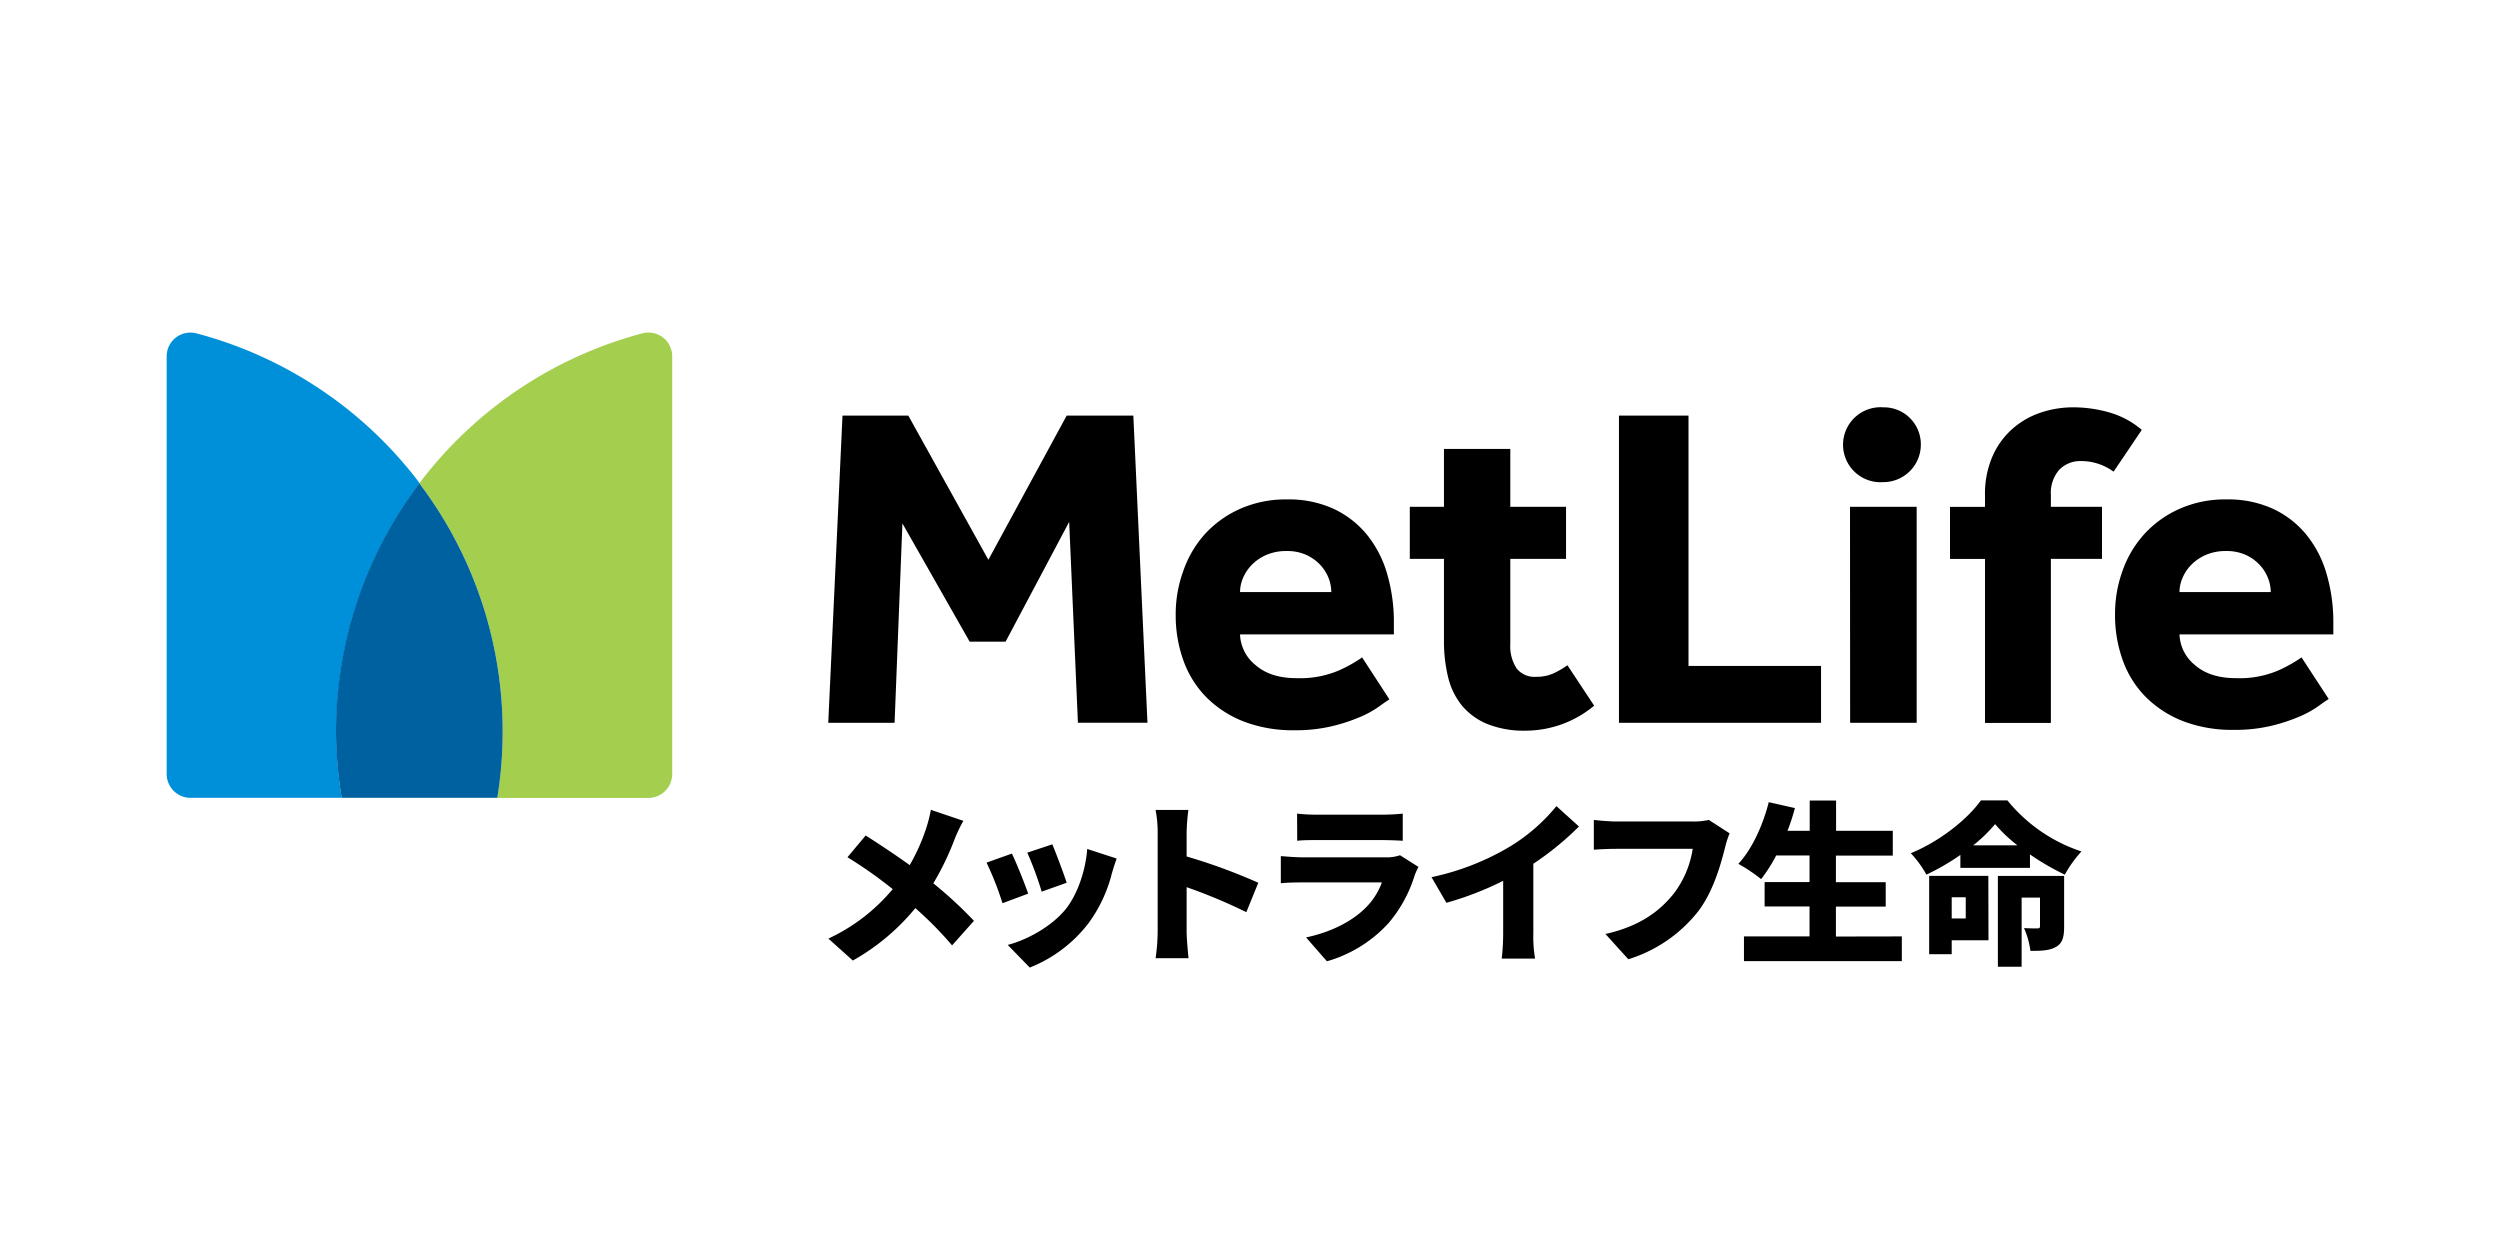 <svg data-name="レイヤー 1" xmlns="http://www.w3.org/2000/svg" viewBox="0 0 600 300"><path d="M231.21 197a36.87 36.87 0 00-2 4.14A67.38 67.38 0 01224 212a99.85 99.85 0 019.75 9l-5.25 5.89a85.71 85.71 0 00-8.82-8.94 52.94 52.94 0 01-15 12.58l-5.87-5.27a44.37 44.37 0 0015.44-11.87 104 104 0 00-10.86-7.65l4.37-5.22c3.16 2 7.2 4.68 10.57 7.11a46.65 46.65 0 004-9 33 33 0 001.08-4.27zm15.56 17.47l-6.17 2.3a74.35 74.35 0 00-3.83-9.74l6.08-2.17c1.15 2.36 3.08 7.21 3.92 9.63zm21.23-8.42c-.58 1.63-.88 2.63-1.17 3.64a34.32 34.32 0 01-5.58 11.87 33 33 0 01-14.11 10.65l-5.29-5.43c4.42-1.13 10.5-4.31 14-8.69 2.75-3.47 4.7-9.16 5.08-14.34zm-12 5.81l-6 2.14a78.94 78.94 0 00-3.45-9.36l6-2c.79 1.82 2.83 7.26 3.45 9.22zm43.12 7.06a128.57 128.57 0 00-14.33-6v10.74c0 1.13.25 4.43.46 6.31h-7.91a47.41 47.41 0 00.5-6.31v-23.84a28.72 28.72 0 00-.5-5.43h7.87a49.05 49.05 0 00-.42 5.43v5.73a138.2 138.2 0 0117.2 6.31zm41.32-10.86a15.28 15.28 0 00-.91 2 32.44 32.44 0 01-6.21 11.41 31.87 31.87 0 01-14.86 9.24l-5-5.73c6.49-1.38 11.32-4.13 14.32-7.14a16.48 16.48 0 003.87-6.06h-18.96c-1.05 0-3.42 0-5.29.2v-6.52c1.91.17 3.87.3 5.29.3h19.81a9.77 9.77 0 003.5-.5zm-29.14-12.79a41.54 41.54 0 004.67.25h15.77a48.78 48.78 0 004.92-.25v6.52c-1.17-.09-3.42-.17-5-.17H316c-1.42 0-3.42 0-4.67.17zM368 224a30.72 30.72 0 00.42 6.06h-8a55.46 55.46 0 00.34-6.06v-12.6a76.58 76.58 0 01-13.62 5.27l-3.58-6.15a61.29 61.29 0 0019.11-7.52 43.56 43.56 0 0010.87-9.53l5.41 4.89A70.83 70.83 0 01368 207.3zm47.11-24a22 22 0 00-1.08 3.34c-1 3.93-2.71 10.29-6.28 15.14a34.18 34.18 0 01-16.95 11.74l-5.49-6.06c8.36-1.88 13.07-5.56 16.36-9.66a23.52 23.52 0 004.58-10.78h-18.32c-2 0-4.33.13-5.41.21v-7.15c1.29.17 4 .38 5.41.38h18.36a16.37 16.37 0 003.83-.38zm41.33 24.74v5.94h-37.89v-5.94h15.74v-7.19h-10.78v-5.85h10.78v-6.39h-8a38 38 0 01-3.62 5.68 40.31 40.31 0 00-5.46-3.67c3.21-3.43 5.87-9.16 7.29-14.8l6.28 1.42a51 51 0 01-1.78 5.46h5.33v-7.27h6.33v7.27h13.61v5.94h-13.65v6.39h11.95v5.85h-11.95v7.19zm25.34-32.64a38.42 38.42 0 0017.77 12.25 29.24 29.24 0 00-4 5.56 59.75 59.75 0 01-8.36-4.85v3.22h-16.7v-3.1a54.67 54.67 0 01-8.16 4.73 24.92 24.92 0 00-3.74-5.14c7-2.85 13.65-8.2 16.82-12.67zm-4.54 33.56h-8.83V229H463v-18.8h14.2zm-8.83-10.32v5.1h3.37v-5.1zm15.78-12.46a35.36 35.36 0 01-5.37-5.09 35.56 35.56 0 01-5.25 5.09zm11.2 19.52c0 2.47-.38 4-2 4.89s-3.58.92-6.08.92a20.56 20.56 0 00-1.54-5.47c1.17.08 2.75.08 3.21.08s.62-.12.62-.58v-6.82h-4.41v16.6h-5.7v-21.79h15.9z"/><path d="M100.64 116a98.6 98.6 0 0120 59.62 98.93 98.93 0 01-1.28 15.88h36.26a5.72 5.72 0 005.71-5.72V85.52a5.7 5.7 0 00-7.16-5.52 98.76 98.76 0 00-53.53 36z" fill="#a4ce4e"/><path d="M82 191.48a100.09 100.09 0 01-1.27-15.88 98.59 98.59 0 0120-59.62A98.7 98.7 0 0047.12 80 5.7 5.7 0 0040 85.52v100.24a5.72 5.72 0 005.71 5.72z" fill="#0090da"/><path d="M100.64 116a98.59 98.59 0 00-20 59.62A100.09 100.09 0 0082 191.48h37.36a98.93 98.93 0 001.28-15.88 98.6 98.6 0 00-20-59.6z" fill="#0061a0"/><path d="M452 115.71a9 9 0 110-17.95 8.86 8.86 0 019 9 9 9 0 01-9 8.95zm-253.22 57.77h15.92l1.88-47.86L232.72 154h8.62l15.26-28.75 2.1 48.2h16.69L272 99.75h-16l-18.79 34.6L218 99.75h-15.8zm128.13-15.7a33.69 33.69 0 01-5.64 3.15 23.65 23.65 0 01-10.06 1.83q-6.3 0-9.89-3.15a9.87 9.87 0 01-3.71-7.35h36.92v-2.66a41.42 41.42 0 00-1.65-12 26.73 26.73 0 00-4.92-9.4 22.82 22.82 0 00-8-6.13 25.86 25.86 0 00-11.05-2.21 27 27 0 00-11.28 2.26 25.48 25.48 0 00-8.4 6A25.79 25.79 0 00284 137a30.27 30.27 0 00-1.83 10.44 31.89 31.89 0 001.94 11.33 24 24 0 005.64 8.79 26.07 26.07 0 009 5.7 33 33 0 0011.94 2 37.45 37.45 0 008.84-.94 41.51 41.51 0 006.69-2.16 24 24 0 004.59-2.48c1.17-.85 2.06-1.46 2.65-1.83zm-29.3-15.69a8.71 8.71 0 01.72-3.38 10.34 10.34 0 012.1-3.15 11 11 0 013.48-2.37 11.76 11.76 0 014.87-.94 11 11 0 014.75.94 10.67 10.67 0 013.32 2.37 10 10 0 012 3.15 9.39 9.39 0 01.66 3.38zm90.94 31.39h48.5v-13.65h-31.81V99.75h-16.69zm55.48 0H460v-51.85h-16zm70-70.31a20.79 20.79 0 00-7.85-4.2 31.23 31.23 0 00-8.51-1.21 24.4 24.4 0 00-7.83 1.24 19.78 19.78 0 00-6.8 3.87 19.05 19.05 0 00-4.81 6.57 22.66 22.66 0 00-1.83 9.56v2.65H468v12.5h8.4v39.35h15.81v-39.37h12.27v-12.5h-12.27v-2.87a8.37 8.37 0 012-6 7 7 0 015.31-2.1 12.92 12.92 0 014.09.66 13.43 13.43 0 013.65 1.88zm-137.85 56.49a21 21 0 01-3.32 1.94 9.86 9.86 0 01-4.2.83 5.42 5.42 0 01-4.7-2.05 9.75 9.75 0 01-1.49-5.8v-20.45h13.38v-12.5h-13.38v-13.89h-15.92v13.89h-8.2v12.5h8.2v19.56a36.71 36.71 0 001 8.85 17.11 17.11 0 003.32 6.8 15.66 15.66 0 006.08 4.42 23.7 23.7 0 009.29 1.6 25.77 25.77 0 0016.36-6zm176.19-1.88a33.93 33.93 0 01-5.63 3.15 23.73 23.73 0 01-10.07 1.83q-6.3 0-9.89-3.15a9.89 9.89 0 01-3.7-7.35H560v-2.66a41.08 41.08 0 00-1.66-12 26.4 26.4 0 00-4.92-9.4 22.7 22.7 0 00-8-6.13 25.9 25.9 0 00-11.06-2.21 26.88 26.88 0 00-11.27 2.26 25.38 25.38 0 00-8.4 6 25.79 25.79 0 00-5.25 8.79 30.27 30.27 0 00-1.83 10.44 31.89 31.89 0 001.93 11.33 24 24 0 005.64 8.79 26.17 26.17 0 009 5.7 33.08 33.08 0 0011.94 2 37.54 37.54 0 008.85-.94 41.7 41.7 0 006.68-2.16 24 24 0 004.59-2.48c1.18-.85 2.06-1.46 2.65-1.83zm-29.29-15.69a8.53 8.53 0 01.72-3.38 10 10 0 012.1-3.15 11 11 0 013.48-2.37 11.74 11.74 0 014.86-.94 11 11 0 014.76.94 10.62 10.62 0 013.31 2.37 9.8 9.8 0 012 3.15 9.41 9.41 0 01.67 3.38z"/></svg>